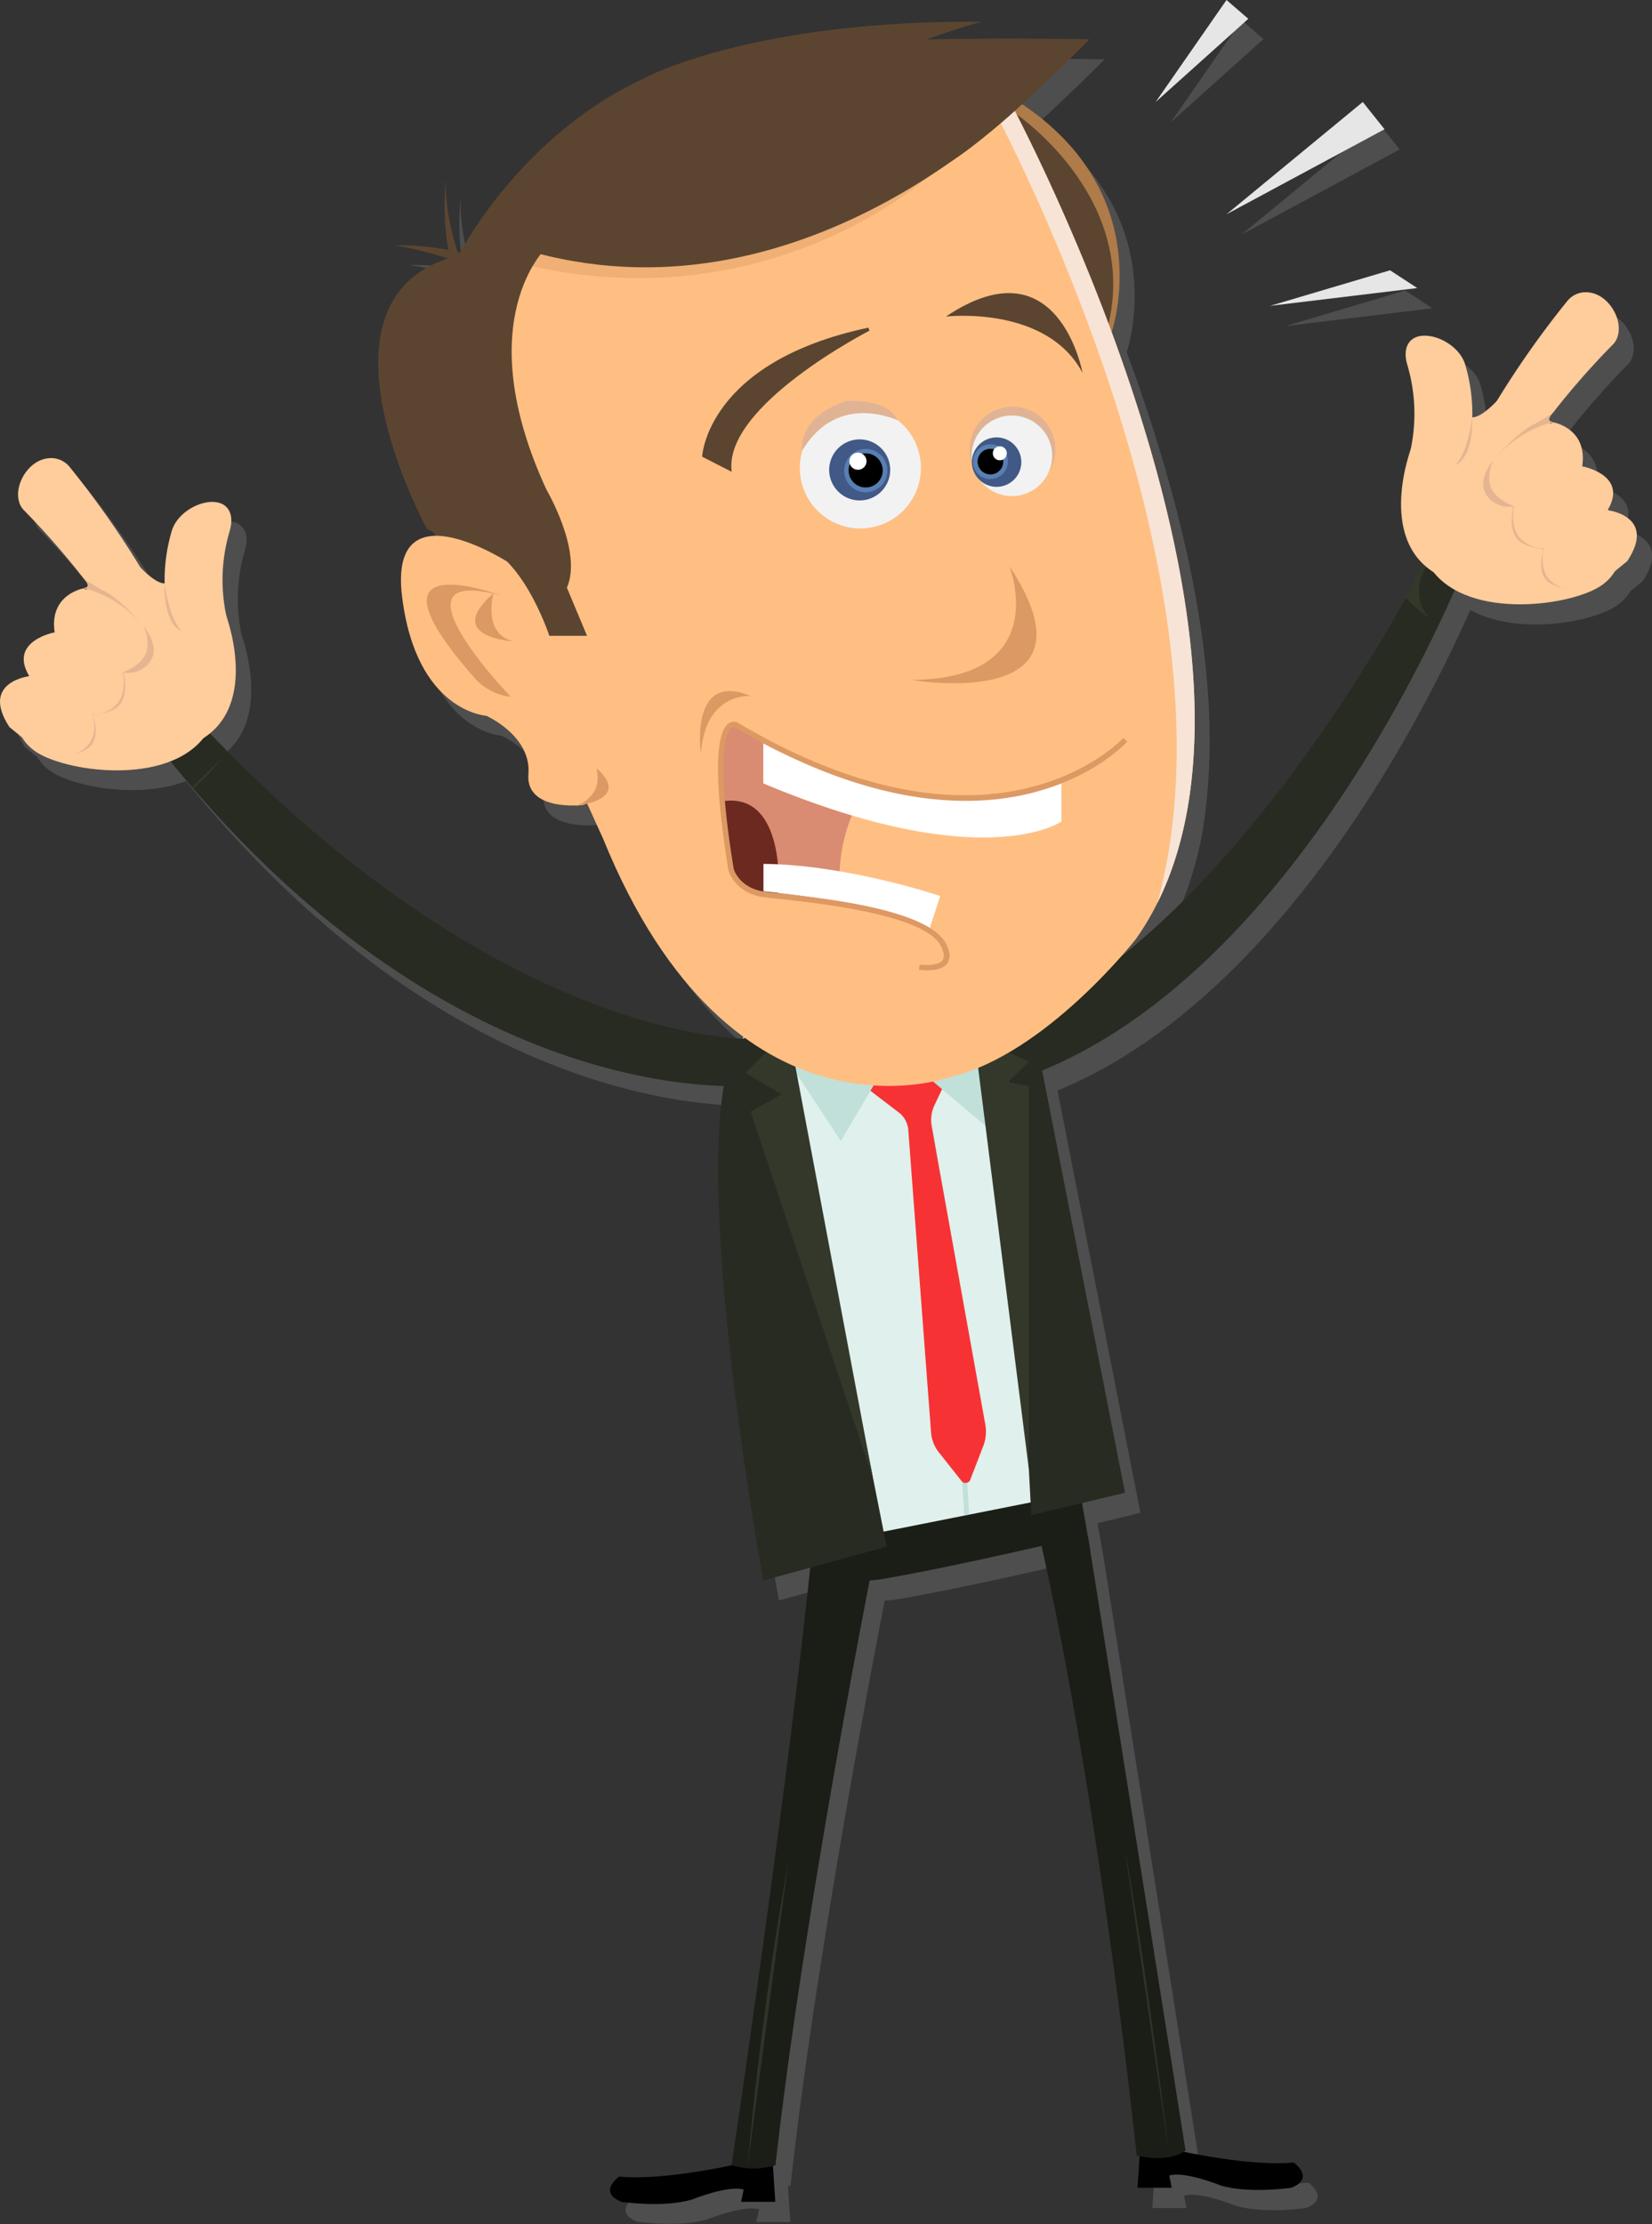 <svg xmlns="http://www.w3.org/2000/svg" viewBox="0 0 318.95 429.23"><rect x="0" y="0" width="318.95" height="429.23" fill="#333333" stroke="none"/><title>personaje_4</title><g id="Capa_2" data-name="Capa 2"><g id="Capa_1-2" data-name="Capa 1"><g opacity="0.35"><path d="M313.41,102.37a.93.93,0,0,1-.05-.1c4-6.75-5-8.38-5-8.38,1.1-7.36-5.57-8.49-5.57-8.49l-.59.25a.76.76,0,0,0-.08-.11c.42-.1.67-.14.67-.14a3.34,3.34,0,0,0-.57-.22h0s-.69-.2.31-1.43l-.07,0c.1-.1.21-.19.31-.3a152.26,152.26,0,0,1,11.39-13c1.93-1.77,1.61-5.44-.73-8.08s-5.89-2.83-7.88-.52a176.23,176.23,0,0,0-13.67,19.39.25.25,0,0,0,0,.07c-2.26,2.31-3.75,3.11-4.72,3.11a33.08,33.08,0,0,0-1.34-10.17c-.93-3.16-4.73-5.58-7.82-5.58s-4.3,2.4-3.37,5.56a33.19,33.19,0,0,1,.62,16.44c-.9,2.62-4.64,14.91,2.18,21.81l-3,6.79c-8,14.19-28.63,48.12-55.09,69.28,1.9-2.14,3-3.52,3-3.52a52.33,52.33,0,0,0,4.11-6.92h0v0c.39-.78.76-1.58,1.11-2.38l.08-.17c.34-.78.66-1.57,1-2.37,0-.09.07-.17.1-.25.3-.79.59-1.58.86-2.39,0-.1.07-.2.1-.3.26-.79.51-1.6.75-2.41l.09-.33c.23-.81.45-1.62.65-2.45l.09-.34c.2-.83.38-1.66.56-2.5a3.4,3.4,0,0,1,.07-.34c.17-.85.32-1.7.47-2.57,0-.1,0-.21,0-.31.14-.88.28-1.76.39-2.64,0-.09,0-.18,0-.27.11-.91.22-1.82.31-2.74,0-.07,0-.13,0-.2.09-.94.17-1.89.23-2.85v-.1c1.27-19.16-2.73-40.51-8.47-60.17h0c-.31-1-.61-2.06-.92-3.09h0c-2-6.59-4.18-13-6.39-19,.54-1.63,8.36-26.77-17.28-44l0,0,.29-.28c6.79-6.18,12.72-12.22,12.72-12.22-13.2-.18-23.46-.14-31.44,0,6.23-2.29,10.6-3.42,10.6-3.42-44.14-.35-65,10.81-65,10.81h0c-22.27,10.19-33.95,30.4-35.77,33.75l-.46-.14c-.67-2.09-2.7-9.07-2.18-14.94a51.16,51.16,0,0,0,.44,14.52,52.22,52.22,0,0,0-10.47-.89,57.26,57.26,0,0,1,10.32,2.55c-27.61,9.22-4,52.12-4,52.12l2.42,1.42c-4.65-.24-8.36,2.27-7.2,11.74,2.73,22.3,16.28,23,16.28,23s8.71,3.87,8.12,11.23c-.47,5.78,6.32,6.17,9.25,6.07l0,0,.08,0c.77,0,1.26-.08,1.26-.08a3.36,3.36,0,0,0,.48-.24l.28-.07,3.06,6.75c8,19.52,17.62,31.26,27.11,38.22,0,.11,0,.23,0,.34-7.57-.25-50.61-4.25-102.9-58.89,8.11-6.69,4.07-20,3.13-22.68a33.23,33.23,0,0,1,.62-16.45c.93-3.16-.27-5.56-3.37-5.56s-6.89,2.42-7.82,5.58a33.16,33.16,0,0,0-1.34,10.17c-1,0-2.46-.79-4.72-3.11a.21.21,0,0,0,0-.06,177.74,177.74,0,0,0-13.66-19.4c-2-2.3-5.55-2.11-7.89.53s-2.65,6.3-.73,8.08a150.53,150.53,0,0,1,11.39,13c.1.11.21.2.31.31l-.06,0c1,1.22.3,1.43.3,1.43h0a2.41,2.41,0,0,0-.56.22,5.7,5.7,0,0,1,.66.14.44.44,0,0,0-.08.11l-.58-.25s-6.68,1.12-5.58,8.49c0,0-8.92,1.63-5,8.37l-.06.1c-1,.15-9.1,1.61-3.71,9.81l2.43,2a8.61,8.61,0,0,0,2.36,2.56,12.39,12.39,0,0,0,2.35,1.29h0c5.58,2.43,16.21,3.79,24,.75q2.07,2.55,4.15,5h0l.26.29h0c44,51.1,87.4,57,102.41,57.37h0c-4.74,28,7.63,95.47,7.63,95.47l9.06-2.49c-4.83,46-15.17,115.3-15.17,115.3h0c-.66.15-13.48,3-21.74,2.19,0,0-4.24,3,.47,4.87,0,0,8.21,1.22,13.67-.47,0,0,7.06-2.83,9.89-1.88L146,428.8h6.6l-.46-6.91c.31-.09.49-.16.49-.16,4.87-44.19,16.6-104.76,18.18-112.84a22.53,22.53,0,0,0,2.55-.28c9.63-1.65,22.28-4.45,30.66-6.38,11.53,51.55,18.35,117.62,18.35,117.62l.52.11-.41,6.13h6.59l-.47-2.36c2.83-.94,9.9,1.89,9.9,1.89,5.46,1.69,13.67.47,13.67.47,4.71-1.88.47-4.87.47-4.87-7.42.69-18.52-1.51-21.19-2.07a3.19,3.19,0,0,0,.35-.24L213,300.13l-1.1-6.19,8.28-2-16-81.49c47-19.32,75.33-83,79.69-92.74,7.78,4.34,20,3,26.16.29h0a12.64,12.64,0,0,0,2.35-1.29,8.64,8.64,0,0,0,2.36-2.57l2.43-2C322.51,104,314.4,102.51,313.41,102.37Z" fill="gray"/><path d="M89.08,37.61c0-.42.09-.74.11-.92C89.15,37,89.11,37.3,89.08,37.61Z" fill="gray"/><path d="M89.19,36.69c0-.06,0-.12,0-.18S89.2,36.58,89.19,36.69Z" fill="gray"/><polygon points="270.24 28.84 266.03 23.59 239.73 45.25 270.24 28.84" fill="gray"/><polygon points="276.55 59.49 271.29 56.06 248.15 62.93 276.55 59.49" fill="gray"/><polygon points="239.73 3.9 226.05 23.59 243.94 7.54 239.73 3.9" fill="gray"/></g><path d="M141.31,417.83s-13.3,3-21.78,2.2c0,0-4.24,3,.47,4.87l13.67-.47s7.07-2.83,9.9-1.89l-.48,2.36h6.6l-.47-7.07Z"/><path d="M120,424.9s8.21,1.22,13.67-.47C133.67,424.43,123.62,421.6,120,424.9Z"/><path d="M228,415.12s13.3,3,21.78,2.2c0,0,4.24,3-.47,4.87l-13.67-.47s-7.07-2.83-9.89-1.89l.47,2.36h-6.6l.47-7.07Z"/><path d="M249.26,422.19s-8.21,1.21-13.67-.47C235.59,421.72,245.65,418.89,249.26,422.19Z"/><path d="M228.89,415s-2.94,2.52-9.43.95A11.09,11.09,0,0,1,228.89,415Z" fill="#1b1e17"/><path d="M149.72,417.83a14.2,14.2,0,0,1-8.47,0S143.49,416.42,149.72,417.83Z" fill="#1b1e17"/><path d="M168.08,304.07S155,370.39,149.72,417.83h-8.47s11-73.46,15.59-119.36Z" fill="#1b1e17"/><path d="M219.46,416s-7-67.57-18.74-119.36l9.31-.36L228.89,415Z" fill="#1b1e17"/><path d="M155.3,291.8s-.58,15.6,15.15,12.9S210,296.23,210,296.23l-4.09-23-19.18-2.11S161.14,277.51,155.3,291.8Z" fill="#1b1e17"/><path d="M144.21,194.31S133.86,264.87,156,298.47l51.25-10.18s8.45-2.64,6.49-10.3A557.26,557.26,0,0,1,200,197.67Z" fill="#e0f0ec"/><path d="M177.06,212.05c64.46-3,102.41-95.48,104.35-99.35L275,108.83c-.45.9-45.67,90-98.64,93.78l.68,9.44Z" fill="#272b21"/><polygon points="159.99 202.69 153.41 212.53 158.35 214.34 153.41 216.41 178.13 263.98 188.08 262.92 196.63 212.53 191.88 212.53 195.91 208.37 189.29 199.99 159.99 202.69" fill="#e0f0ec"/><path d="M152.18,202.69l19,95.78L147.37,305s-12.38-67.49-7.63-95.47c0,0,1-7.05,8.53-15Z" fill="#272b21"/><polygon points="194.39 203.33 199.11 292.39 217.2 288.06 199.11 195.94 194.39 203.33" fill="#272b21"/><path d="M193.78,17.9S223.83,33.22,214,66.42C214,66.42,181.35,34.9,193.78,17.9Z" fill="#5b4531"/><path d="M196.28,22.08s25.53,17.3,16.85,43.6l1.47-1.52s10.08-28.55-20.82-46.26L191,19.34Z" fill="#af7b49"/><polygon points="188.08 202.69 186.63 258.49 177.68 261.04 162.45 202.69 188.08 202.69" fill="#e0f0ec"/><path d="M145.19,209.46l-.55-9,.28,4.52-.27-4.52c-.54,0-48.06,1-106.51-61.47l-7,5.72c55.27,69.66,111.69,64.93,114.07,64.78Z" fill="#272b21"/><path d="M186.17,292.39l.93-.17c0-.69-3.89-69.29-9.5-85.19l-.89.31c5.57,15.78,9.42,84.36,9.46,85Z" fill="#c0e0d9"/><path d="M182.67,208.53l-2.37,5a7,7,0,0,0-.47,3.56l10.45,58.07a7.94,7.94,0,0,1-.34,3.62l-2.55,6.61a1,1,0,0,1-1.85.28l-4.45-5.62a7.21,7.21,0,0,1-1.31-3.36l-4.44-58.88a4.79,4.79,0,0,0-1.64-3L168,210.46c-.83-.63-.67-1.27.36-1.42l13.27-1.94C182.64,207,183.11,207.59,182.67,208.53Z" fill="#f73234"/><polygon points="169.65 207.8 162.34 220.18 146.58 196.23 192.96 192.34 193.94 201.29 190.63 217.55 179.25 207.96 169.65 207.8" fill="#c0e0d9"/><polygon points="150.88 199.99 143.93 207.03 150.88 211.19 144.91 214.49 168.53 285.27 151.71 195.94 150.88 199.99" fill="#33382b"/><polygon points="198.64 283.52 188.08 199.99 198.64 204.9 194.59 208.83 198.64 209.57 198.64 283.52" fill="#33382b"/><path d="M194.92,19.49S255,130.63,219.35,181.15c0,0-17.4,22.34-35.91,26.7,0,0-42.05,15.38-67-46L86,94.92,88.34,54.1l36.22-21.05S167.25,8.42,194.92,19.49Z" fill="#ffbf83"/><path d="M190.24,18a37.55,37.55,0,0,1,4.68,1.51s55,101.69,28.54,154.74C240,113.88,196.46,29.57,190.24,18Z" fill="#f7e4d6"/><path d="M271.47,115.4a22.91,22.91,0,0,0,4.53,3.89s-4.38-4-.36-10.46l-.78-1Z" fill="#33382b"/><path d="M299.89,79.58A6.49,6.49,0,0,1,292,81.24h0c-2.37-1.45-4.89-.87-3-3.88A179,179,0,0,1,302.67,58c2-2.31,5.54-2.12,7.88.52h0c2.34,2.64,2.66,6.3.73,8.08A152,152,0,0,0,299.89,79.58Z" fill="#ffcc9c"/><path d="M282.87,89.35c-.94,3.16-4.75,5.57-7.83,5.56h0c-3.09,0-4.28-2.41-3.35-5.57a33.18,33.18,0,0,0,0-19c-.93-3.16.28-5.57,3.38-5.56h0c3.08,0,6.88,2.41,7.81,5.57A33.18,33.18,0,0,1,282.87,89.35Z" fill="#ffcc9c"/><path d="M309.4,112.83c-5.53,4.06-25.73,7-32.95-2.83s8-28.58,13.51-32.64,9.15,4.72,16.37,14.54S314.93,108.76,309.4,112.83Z" fill="#ffcc9c"/><path d="M292.76,113.82c-4.84,3.56-12.85.88-17.9-6s-5.22-15.31-.38-18.87,12.85-.87,17.9,6S297.6,110.27,292.76,113.82Z" fill="#ffcc9c"/><path d="M282.49,76.26s-1.2,10.73,9.09-1.79L280.31,90.59Z" fill="#ffcc9c"/><path d="M272.52,86.29s-6.95,17.83,4.92,24.53l18.07-4.8Z" fill="#ffcc9c"/><path d="M299.9,81.5s6.68,1.12,5.58,8.49c0,0,9,1.64,4.9,8.46,0,0,9.55,1.1,3.81,9.82l-7.14,5.85L293.48,84.25Z" fill="#ffcc9c"/><path d="M299.9,81.5s-6.19.93-11.58,7.33C288.32,88.83,296,79.36,299.9,81.5Z" fill="#e5b591"/><path d="M302.4,113.55h-.11a5.49,5.49,0,0,1-3.72-2.45,7,7,0,0,1-.49-5l.09-.31-.32,0a6,6,0,0,1-4.64-2.26c-1.67-2.31-.92-5.57-.91-5.6l.05-.22-.21-.09c-2.46-1-4-2.36-4.46-4a6.83,6.83,0,0,1,.64-4.69h0a5.66,5.66,0,0,0-1.14,4.83c.52,1.8,2.46,3,5,4.08-.15.81-.92,3.87.64,6,1,1.38,3.1,1.85,5.23,2.1-.19.83-1.08,3.56.11,5.48.8,1.3,2.42,1.86,4.28,2.19Z" fill="#e5b591"/><path d="M288.32,88.83S285,92.64,287,95.54a5.17,5.17,0,0,0,5.14,2.2S284.47,94.88,288.32,88.83Z" fill="#e5b591"/><path d="M299.65,79.85l-3.21,1.89,2.9-.46S298.65,81.08,299.65,79.85Z" fill="#e5b591"/><path d="M284.26,80.54s-.9,7.17-3.36,9.2C280.9,89.74,284.33,89.08,284.26,80.54Z" fill="#e5b591"/><path d="M33.28,115a27.18,27.18,0,0,0,0,6.93S31.5,120.83,33.28,115Z" fill="#f0af75"/><path d="M37.06,151.88s2.33-2.22,5.79-5.61a43.59,43.59,0,0,1-5.53,5.91Z" fill="#33382b"/><path d="M16.14,111.63a6.49,6.49,0,0,0,7.92,1.66h0c2.37-1.46,4.89-.88,3-3.88A179.14,179.14,0,0,0,13.36,90c-2-2.3-5.55-2.11-7.89.53h0c-2.33,2.64-2.65,6.3-.72,8.07A154,154,0,0,1,16.14,111.63Z" fill="#ffcc9c"/><path d="M33.16,121.4C34.1,124.56,37.91,127,41,127h0c3.1,0,4.29-2.42,3.36-5.58a33.1,33.1,0,0,1,0-19c.92-3.16-.28-5.56-3.38-5.56h0c-3.08,0-6.89,2.42-7.81,5.58A33.18,33.18,0,0,0,33.16,121.4Z" fill="#ffcc9c"/><path d="M6.63,144.87c5.53,4.06,25.73,7,32.94-2.82s-8-28.58-13.5-32.65-9.16,4.73-16.37,14.54S1.1,140.8,6.63,144.87Z" fill="#ffcc9c"/><path d="M23.27,145.87c4.84,3.56,12.85.87,17.9-6s5.21-15.32.38-18.87-12.86-.88-17.9,6S18.43,142.31,23.27,145.87Z" fill="#ffcc9c"/><path d="M33.53,108.3s1.21,10.74-9.09-1.79l11.28,16.13Z" fill="#ffcc9c"/><path d="M43.51,118.33s6.94,17.83-4.92,24.53l-18.07-4.79Z" fill="#ffcc9c"/><path d="M16.13,113.54s-6.68,1.13-5.58,8.49c0,0-9,1.65-4.9,8.46,0,0-9.55,1.1-3.82,9.83L9,146.16l13.57-29.87Z" fill="#ffcc9c"/><path d="M16.13,113.54s6.19.93,11.58,7.33C27.71,120.87,20.05,111.41,16.13,113.54Z" fill="#e5b591"/><path d="M13.63,145.6l.1,0a5.48,5.48,0,0,0,3.73-2.45c1.32-2.12.5-5,.49-5l-.09-.31.32,0a6.09,6.09,0,0,0,4.64-2.27c1.66-2.3.92-5.56.91-5.6l-.05-.22.21-.08c2.46-1,4-2.37,4.45-4.05a6.88,6.88,0,0,0-.63-4.69h0a5.67,5.67,0,0,1,1.14,4.84c-.52,1.79-2.46,3-5,4.07.15.81.92,3.88-.65,6-1,1.38-3.09,1.86-5.22,2.1.19.84,1.08,3.56-.11,5.49-.8,1.29-2.42,1.86-4.28,2.19Z" fill="#e5b591"/><path d="M27.71,120.87s3.34,3.82,1.32,6.71a5.14,5.14,0,0,1-5.14,2.2S31.56,126.92,27.71,120.87Z" fill="#e5b591"/><path d="M16.38,111.9l3.2,1.88-2.89-.45S17.38,113.12,16.38,111.9Z" fill="#e5b591"/><path d="M31.76,112.58s.91,7.18,3.37,9.2C35.13,121.78,31.69,121.13,31.76,112.58Z" fill="#e5b591"/><path d="M167.87,63.81s-28.32,14.51-26.6,27.24l-5.71-2.92s.81-18.26,32.09-24.9Z" fill="#5b4531"/><path d="M182.63,61.09S202,58.81,209,71.94C209,71.94,204.38,46.47,182.63,61.09Z" fill="#5b4531"/><path d="M194.76,95l.6,0a8.27,8.27,0,0,0,.82-16.51q-.3,0-.6,0a8.26,8.26,0,0,0-8.38,8.16A8.3,8.3,0,0,0,194.76,95Z" fill="#e0b394"/><path d="M187.6,87.86a7.77,7.77,0,1,0,7.88-7.67A7.76,7.76,0,0,0,187.6,87.86Z" fill="#f2f2f2"/><path d="M173.31,81.08,154.91,87s-1.37-6.17,8.3-9.57C163.21,77.41,171,76.58,173.31,81.08Z" fill="#e0b394"/><path d="M173.31,81.08a11.69,11.69,0,1,1-18.89,9,12.12,12.12,0,0,1,.49-3.15C161.7,75.61,172.79,81,173.31,81.08Z" fill="#f2f2f2"/><path d="M165.47,96.55a5.89,5.89,0,1,0-5.36-6.37,5.9,5.9,0,0,0,5.36,6.37Z" fill="#415986"/><path d="M167.14,95a4.21,4.21,0,0,0,4.17-3.83,4.18,4.18,0,0,0-3.82-4.53l-.35,0A4.21,4.21,0,0,0,163,90.42,4.18,4.18,0,0,0,166.78,95l.36,0Z" fill="#597eb2"/><path d="M163.86,90.5a3.29,3.29,0,1,0,3.56-3A3.28,3.28,0,0,0,163.86,90.5Z"/><path d="M192,93.93a4.77,4.77,0,1,0-4.34-5.16A4.79,4.79,0,0,0,192,93.93Z" fill="#415986"/><path d="M191.23,92.44a3.36,3.36,0,0,0,2.56-5.53,3.28,3.28,0,0,0-2.28-1.18l-.29,0a3.39,3.39,0,0,0-3.35,3.08,3.34,3.34,0,0,0,.78,2.46,3.38,3.38,0,0,0,2.28,1.18Z" fill="#597eb2"/><path d="M188.76,88.87a2.47,2.47,0,1,0,2.67-2.25A2.47,2.47,0,0,0,188.76,88.87Z"/><path d="M164,88.86a1.65,1.65,0,1,0,1.78-1.5A1.65,1.65,0,0,0,164,88.86Z" fill="#fff"/><path d="M191.69,87.36a1.35,1.35,0,1,0,1.46-1.23A1.35,1.35,0,0,0,191.69,87.36Z" fill="#fff"/><path d="M167.73,151.4A31.31,31.31,0,0,0,162.45,174l-15.31-2s-4.92.39-6.22-5.28L139.08,150l.26-5.79.53-2.89.79-1.06,1.45-.39,5.91,3.55,6.58,3Z" fill="#d98c71"/><path d="M144.91,134.31s-8.81-.75-9.58,11.15C135.33,145.46,133,129.36,144.91,134.31Z" fill="#dc9963"/><path d="M204.92,151.18v7.36s-14.94,10.53-57.55-7.36v-7.75S178.13,160.9,204.92,151.18Z" fill="#fff"/><path d="M150.31,172.38s1.53-19.37-10.57-17.79l.2,4.54.72,5.65.52,3.16.93,1.51,1.38,1.65,2.43,1.25,3,.39Z" fill="#6b291f"/><path d="M179.52,179.06l2-6.15s-18-6.08-34.12-6.2V172S169.45,174,179.52,179.06Z" fill="#fff"/><path d="M178.92,187.26c2.05,0,3.41-.49,4.05-1.45a3.09,3.09,0,0,0,0-2.92c-2.19-7.24-23.54-9.53-32.66-10.51-1.06-.11-1.92-.2-2.52-.28-5.07-.65-6.12-4.37-6.13-4.41-3.61-22.15-1.49-26.41-.41-27.22a.67.67,0,0,1,.6-.14c26.36,15.65,45.54,15.59,57,12.78,12.46-3.06,18.55-9.76,18.8-10l-.78-.7c-.24.27-24.71,26.61-74.51-3a1.71,1.71,0,0,0-1.73.23c-2.68,2-2.68,11.78,0,28.28.06.23,1.25,4.5,7,5.24l2.54.28c8.16.88,29.86,3.2,31.78,9.8l0,.11a2.1,2.1,0,0,1,.07,1.89c-.38.57-1.46,1.19-4.48.92l-.1,1c.5.05,1,.07,1.41.07Z" fill="#dc9963"/><path d="M179,34.29S148.76,61.58,102.82,51.4l-1.22-5.84Z" fill="#f0af75"/><path d="M199.11,18.35S156.57,63,103.43,48.8l-14.89.47s18.38-36.33,57-39.82S199.11,18.35,199.11,18.35Z" fill="#5b4531"/><path d="M103.43,48.8s-18.59,2.71-8.7,28.33,4.53,31.79,4.53,31.79l8.08,20.27-9.45-.52s2.64-18.57-9-22.87L82.4,102S57.66,57,88.54,49.27C88.54,49.27,102.18,41.25,103.43,48.8Z" fill="#5b4531"/><path d="M88.54,49.27s-3.34-9.5-2.25-16.66c0,0-1.87,13.26,2,20.48Z" fill="#5b4531"/><path d="M90,51.15a68,68,0,0,0-13.84-3.81S89.63,47,93.48,51.4Z" fill="#5b4531"/><path d="M199.11,18.35s14.72-15.16-8.2-9.06l-19.47.21S158.57,20.58,199.11,18.35Z" fill="#5b4531"/><path d="M124.54,15s20.82-11.16,65-10.81c0,0-26.7,6.87-42.13,21.32Z" fill="#5b4531"/><path d="M151.34,10s4.53-3.2,59-2.43c0,0-21.72,4.38-39.14,11.14Z" fill="#5b4531"/><path d="M210.34,7.6s-21.54,21.92-29.5,25L170.35,11.12Z" fill="#5b4531"/><path d="M194.86,109.21s8.69,21.77-18.8,22C176.06,131.26,213.63,137.64,194.86,109.21Z" fill="#dc9963"/><path d="M99.13,109.13s-24.23-16.26-21.5,6,16.27,23,16.27,23,8.72,3.87,8.12,11.22,10.55,6,10.55,6S127.4,150.4,99.13,109.13Z" fill="#ffbf83"/><path d="M96.73,114.93s-28.31-10.56-5.34,15.63a11,11,0,0,0,7.24,3.91S73.79,108.7,96.73,114.93Z" fill="#dc9963"/><path d="M111.23,155.5s5.37-1.65,3.91-7.24C115.14,148.26,122.5,153.85,111.23,155.5Z" fill="#dc9963"/><path d="M95.29,114.47s-2.25,7.75,3.76,9.29C99.05,123.76,85.5,123,95.29,114.47Z" fill="#dc9963"/><path d="M105.53,47.74s-15.17,14,0,46.81c0,0,7,11.85,3.92,18.86l3.89,9.29h-7.28s-5.66-17.34-15.08-18L84.5,65.16,92.06,50.1l17.39-18.54Z" fill="#5b4531"/><polygon points="236.8 41.35 263.11 19.68 267.31 24.94 236.8 41.35" fill="#e6e6e6"/><polygon points="245.22 59.02 268.37 52.16 273.63 55.59 245.22 59.02" fill="#e6e6e6"/><polygon points="223.12 19.68 236.8 0 241.01 3.63 223.12 19.68" fill="#e6e6e6"/><path d="M217.2,357l8.45,58.29S221.43,380.13,217.2,357Z" fill="#2f3328"/><path d="M152.18,359.4l-7.82,58.43S146.47,391,152.18,359.4Z" fill="#2f3328"/></g></g></svg>